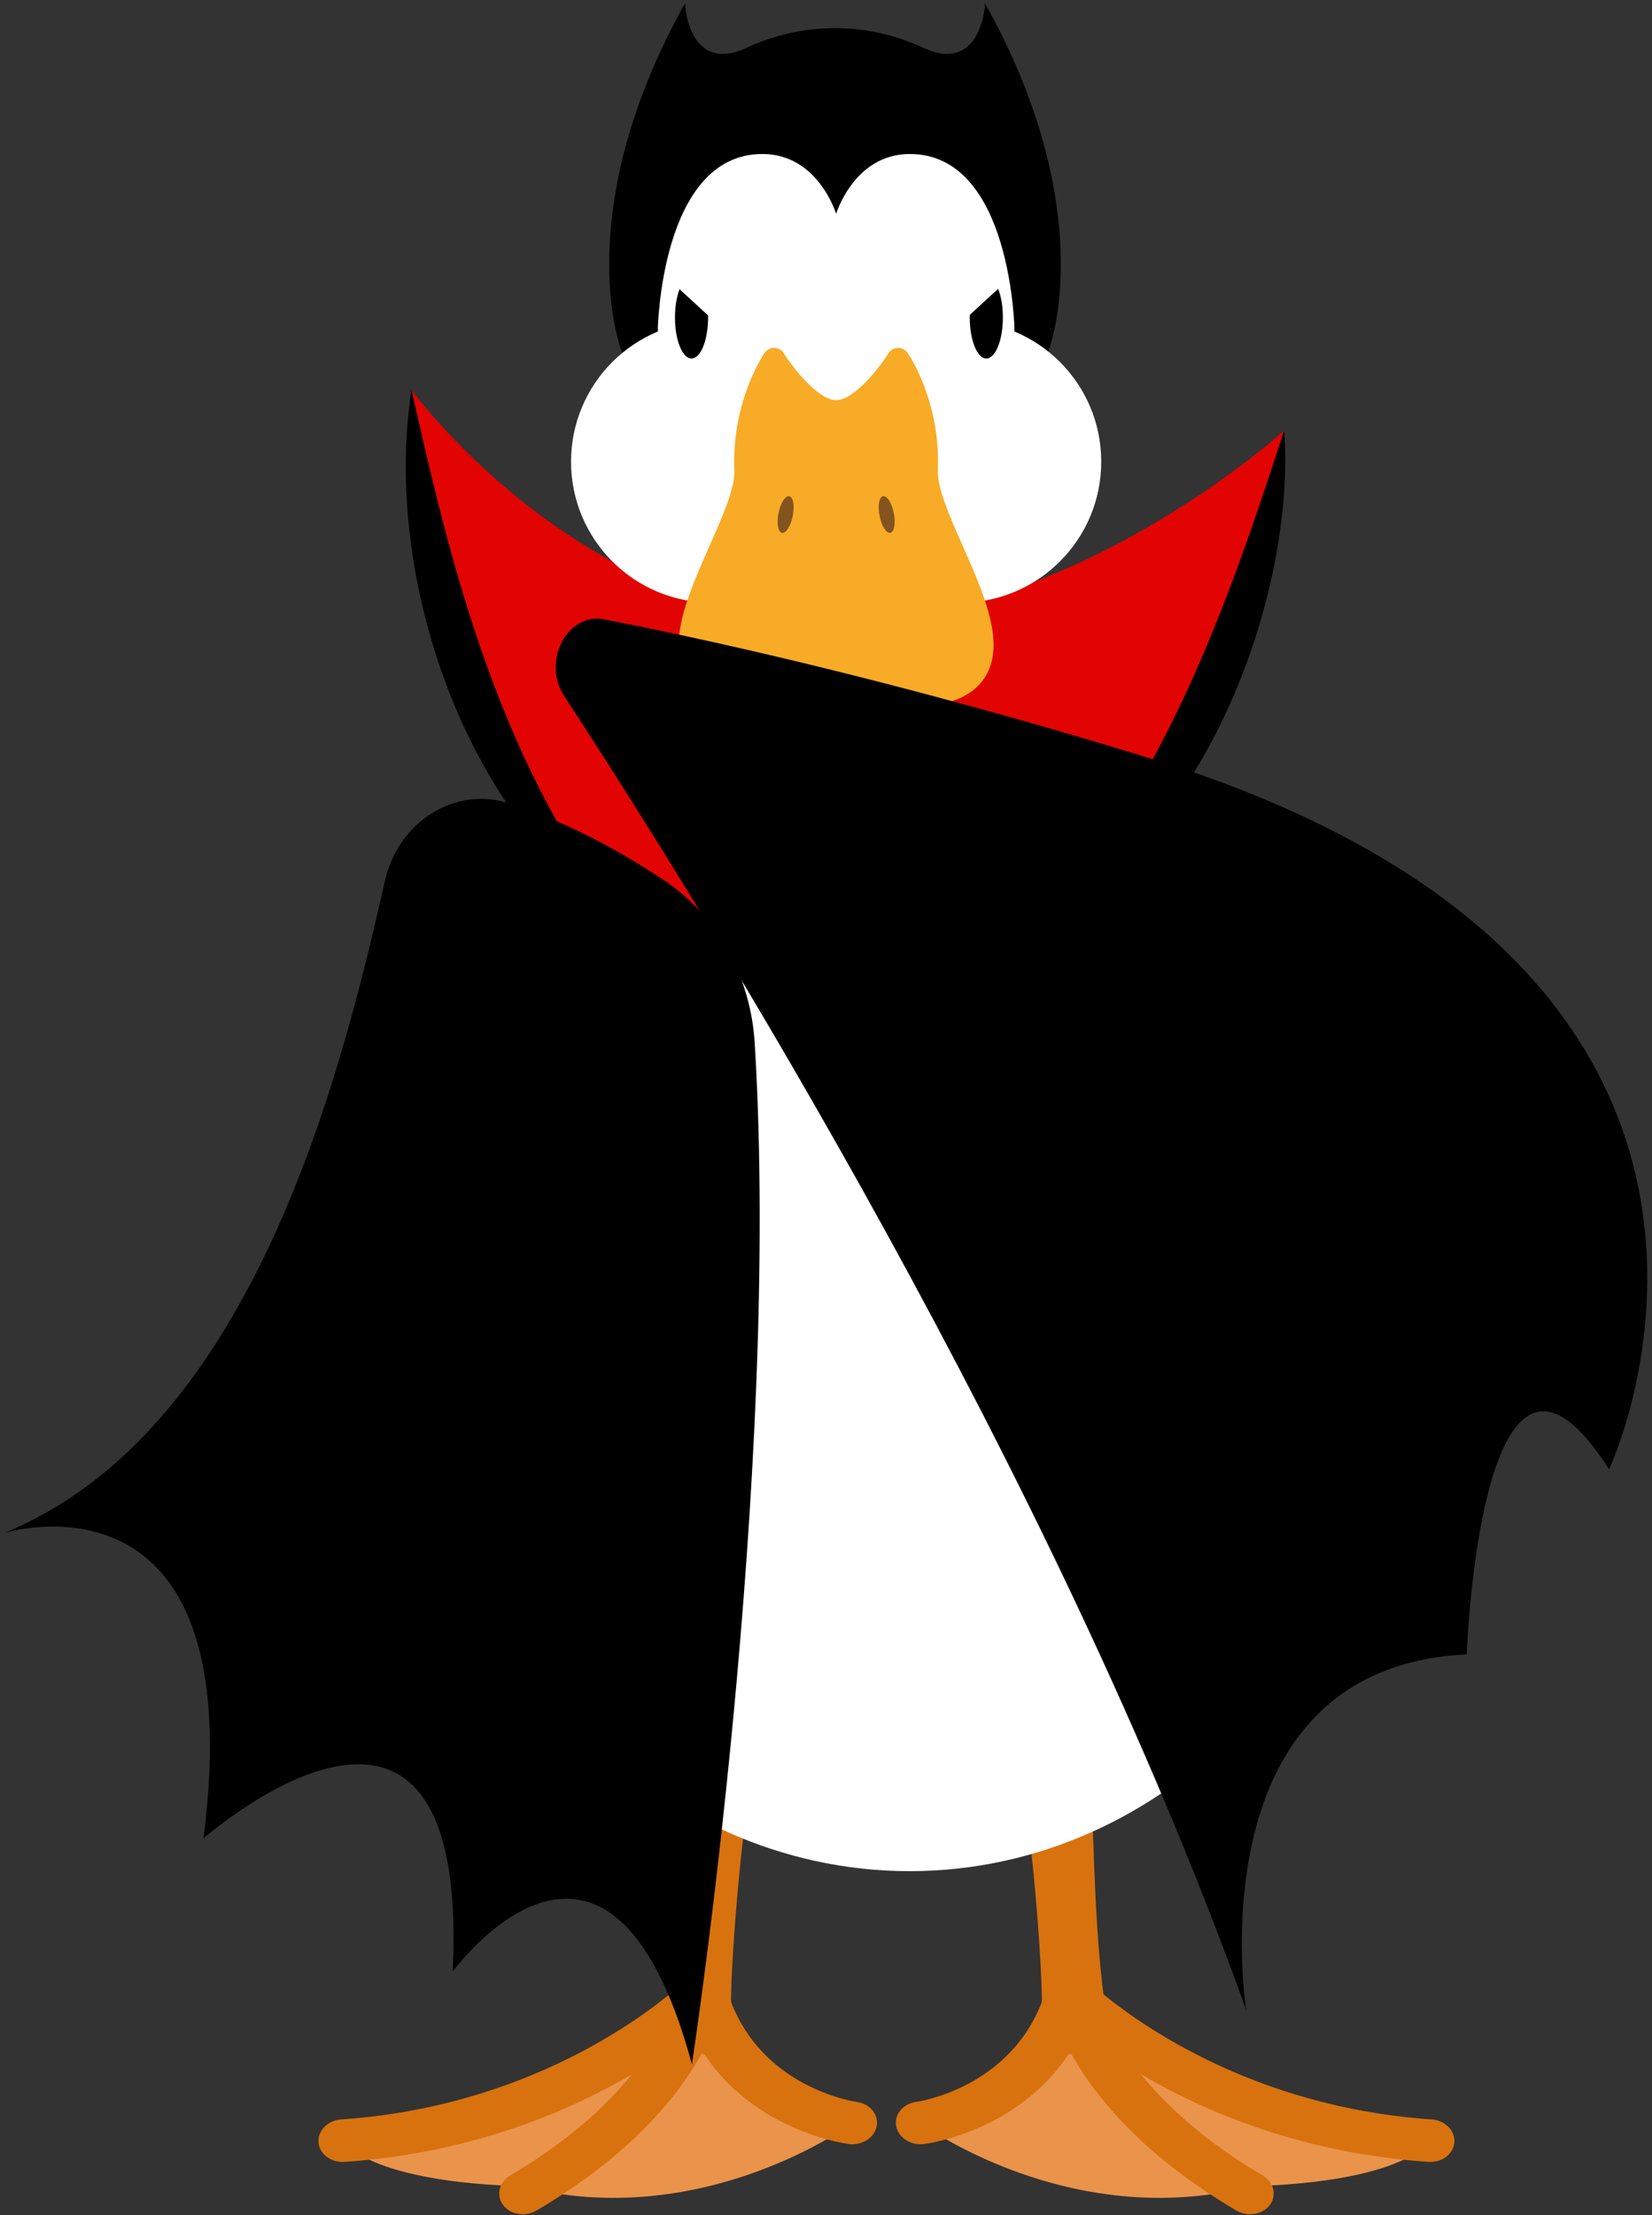 <svg width="297" height="398" viewBox="0 0 297 398" fill="none" xmlns="http://www.w3.org/2000/svg">
<rect x="0" y="0" width="297" height="398" fill="#333333" stroke="none"/>
<g clip-path="url(#clip0_2193_15722)">
<path d="M184.291 169.012C225.2 136.811 230.846 77.388 230.846 77.388C230.846 77.388 191.052 113.63 146.851 111.568C102.649 109.507 73.996 70.075 73.996 70.075C73.996 70.075 74.09 129.766 111.827 165.633L184.291 169.012Z" fill="#E20303"/>
<path d="M73.996 70.075C80.435 99.035 87.802 128.423 104.257 154.551C105.252 156.148 106.376 157.855 107.441 159.416C108.848 161.514 110.342 163.535 111.829 165.633C82.088 145.38 68.974 101.507 73.998 70.075H73.996Z" fill="black"/>
<path d="M184.291 169.012C188.927 163.766 193.307 158.398 197.225 152.731C209.503 135.076 217.746 115.563 224.673 95.828C226.744 89.952 228.913 83.335 230.848 77.388C231.178 80.649 231.116 83.909 230.948 87.166C229.185 116.712 213.582 152.623 184.293 169.012H184.291Z" fill="black"/>
<path d="M131.734 361.271C131.734 361.271 131.404 374.184 153.289 381.442C153.289 381.442 126.431 401.287 93.599 392.78C93.599 392.78 68.327 392.654 61.636 384.62C61.636 384.62 114.272 377.659 122.602 356.085L131.734 361.271Z" fill="#EA934B"/>
<path d="M94.529 397.81C92.95 397.986 91.348 397.404 90.435 396.179C89.137 394.434 89.737 392.046 91.776 390.845C117.413 375.746 120.983 359.485 121.015 359.323C121.439 357.238 123.698 355.769 126.069 356.053C128.44 356.337 130.039 358.24 129.647 360.332C129.499 361.127 125.659 379.979 96.48 397.164C95.872 397.522 95.203 397.734 94.531 397.808L94.529 397.81Z" fill="#D8720E"/>
<path d="M61.742 388.445C59.399 388.527 57.41 386.976 57.26 384.918C57.108 382.811 58.943 380.969 61.36 380.805C100.508 378.145 122.99 356.033 123.212 355.81C124.815 354.205 127.584 354.017 129.401 355.392C131.216 356.767 131.39 359.183 129.789 360.788C128.782 361.797 104.646 385.533 61.913 388.437C61.856 388.441 61.798 388.443 61.742 388.445Z" fill="#D8720E"/>
<path d="M153.403 385.267C153.133 385.277 152.859 385.265 152.583 385.229C151.665 385.111 129.987 382.068 122.712 361.139C122.011 359.125 123.324 356.973 125.641 356.331C127.96 355.688 130.405 356.803 131.106 358.817C136.816 375.247 153.828 377.635 153.998 377.657C156.387 377.967 158.008 379.913 157.617 382.002C157.271 383.852 155.468 385.195 153.405 385.265L153.403 385.267Z" fill="#D8720E"/>
<path d="M131.54 355.362C132.106 342.701 134.421 316.355 138.185 305.108L138.699 303.571L137.098 303.821C137.068 303.825 132.91 304.292 130.475 304.043C128.046 303.795 123.718 302.746 123.69 302.736L122.16 302.144L122.356 303.773C122.888 308.191 122.838 312.56 122.734 315.856C122.045 330.181 121.985 355.887 118.628 367.087L118.286 368.23L131.838 369.611L131.732 368.422C131.336 363.951 131.396 359.597 131.494 356.321L131.536 355.362H131.54Z" fill="#D8720E"/>
<path d="M186.999 361.271C186.999 361.271 187.329 374.184 165.443 381.442C165.443 381.442 192.301 401.287 225.134 392.78C225.134 392.78 250.405 392.654 257.096 384.62C257.096 384.62 204.46 377.659 196.131 356.085L186.999 361.271Z" fill="#EA934B"/>
<path d="M224.205 397.81C225.784 397.986 227.387 397.404 228.299 396.179C229.598 394.434 228.997 392.046 226.958 390.845C201.321 375.746 197.751 359.485 197.719 359.323C197.295 357.238 195.036 355.769 192.665 356.053C190.294 356.337 188.695 358.24 189.087 360.332C189.236 361.127 193.075 379.979 222.254 397.164C222.863 397.522 223.531 397.734 224.203 397.808L224.205 397.81Z" fill="#D8720E"/>
<path d="M256.99 388.445C259.333 388.527 261.322 386.976 261.472 384.918C261.624 382.811 259.789 380.969 257.372 380.805C218.225 378.145 195.742 356.033 195.52 355.81C193.918 354.205 191.148 354.017 189.332 355.392C187.517 356.767 187.343 359.183 188.943 360.788C189.95 361.797 214.087 385.533 256.82 388.437C256.876 388.441 256.934 388.443 256.99 388.445Z" fill="#D8720E"/>
<path d="M165.331 385.267C165.601 385.277 165.875 385.265 166.151 385.229C167.07 385.111 188.747 382.068 196.023 361.139C196.723 359.125 195.41 356.973 193.093 356.331C190.774 355.688 188.329 356.803 187.629 358.817C181.918 375.247 164.907 377.635 164.737 377.657C162.347 377.967 160.727 379.913 161.117 382.002C161.463 383.852 163.266 385.195 165.329 385.265L165.331 385.267Z" fill="#D8720E"/>
<path d="M187.195 355.362C186.628 342.701 184.313 316.355 180.55 305.108L180.035 303.571L181.636 303.821C181.666 303.825 185.824 304.292 188.259 304.043C190.688 303.795 195.016 302.746 195.044 302.736L196.575 302.144L196.379 303.773C195.846 308.191 195.897 312.56 196.001 315.856C196.689 330.181 196.749 355.887 200.106 367.087L200.449 368.23L186.896 369.611L187.003 368.422C187.399 363.951 187.339 359.597 187.241 356.321L187.199 355.362H187.195Z" fill="#D8720E"/>
<path d="M186.977 164.971C180.932 163.125 176.11 158.245 174.029 151.901C171.141 143.094 170.257 135.907 170.191 130.581C170.059 120.049 172.998 114.324 173.024 114.272L173.719 112.967L128.216 88.945L127.68 90.354C127.544 90.71 124.354 99.255 124.212 115.129C124.13 124.398 125.113 134.265 127.136 144.459C127.598 146.789 128.116 149.137 128.686 151.5C130.825 160.345 127.282 169.73 119.9 174.342C96.27 189.105 79.23 208.533 79.23 248.423C79.23 296.438 117.507 336.202 163.534 336.202C209.561 336.202 247.838 296.438 247.838 248.423C247.838 200.409 221.59 175.534 186.972 164.973L186.977 164.971Z" fill="white"/>
<path d="M162.321 178.455L162.324 178.453L162.321 178.455Z" fill="#E0880A"/>
<path d="M150.112 93.314C172.451 93.314 190.56 73.558 190.56 49.187C190.56 24.816 172.451 5.06 150.112 5.06C127.773 5.06 109.664 24.816 109.664 49.187C109.664 73.558 127.773 93.314 150.112 93.314Z" fill="black"/>
<path d="M111.343 61.697C111.343 61.697 102.669 37.28 123.14 0.609C123.14 0.609 123.652 13.05 133.815 8.789L120.731 60.888L111.345 61.699L111.343 61.697Z" fill="black"/>
<path d="M188.893 61.697C188.893 61.697 197.569 37.28 177.096 0.609C177.096 0.609 176.584 13.05 166.421 8.789L179.505 60.888L188.891 61.699L188.893 61.697Z" fill="black"/>
<path d="M150.322 93.314C168.184 93.314 182.665 75.813 182.665 54.223C182.665 32.633 168.184 15.132 150.322 15.132C132.46 15.132 117.98 32.633 117.98 54.223C117.98 75.813 132.46 93.314 150.322 93.314Z" fill="white"/>
<path d="M127.982 108.284C141.966 108.284 153.301 96.944 153.301 82.957C153.301 68.969 141.966 57.63 127.982 57.63C113.999 57.63 102.663 68.969 102.663 82.957C102.663 96.944 113.999 108.284 127.982 108.284Z" fill="white"/>
<path d="M172.664 108.284C186.648 108.284 197.983 96.944 197.983 82.957C197.983 68.969 186.648 57.63 172.664 57.63C158.681 57.63 147.345 68.969 147.345 82.957C147.345 96.944 158.681 108.284 172.664 108.284Z" fill="white"/>
<path d="M150.322 124.176C164.306 124.176 175.641 112.836 175.641 98.849C175.641 84.861 164.306 73.522 150.322 73.522C136.339 73.522 125.003 84.861 125.003 98.849C125.003 112.836 136.339 124.176 150.322 124.176Z" fill="white"/>
<path d="M124.324 64.417C125.969 64.417 127.302 61.12 127.302 57.053C127.302 52.986 125.969 49.69 124.324 49.69C122.68 49.69 121.347 52.986 121.347 57.053C121.347 61.12 122.68 64.417 124.324 64.417Z" fill="black"/>
<path d="M177.322 64.417C178.967 64.417 180.3 61.12 180.3 57.053C180.3 52.986 178.967 49.69 177.322 49.69C175.678 49.69 174.345 52.986 174.345 57.053C174.345 61.12 175.678 64.417 177.322 64.417Z" fill="black"/>
<path d="M162.714 125.032C191.707 125.032 166.059 96.299 166.555 84.452C167.052 72.605 161.475 64.571 161.475 64.571C161.475 64.571 155.652 73.966 150.324 73.966C144.996 73.966 139.173 64.571 139.173 64.571C139.173 64.571 133.597 72.605 134.093 84.452C134.589 96.299 108.942 125.032 137.935 125.032C139.853 125.032 141.732 125.577 143.413 126.596C144.836 127.456 147.399 128.031 150.324 128.031C153.249 128.031 155.813 127.456 157.235 126.596C158.916 125.577 160.795 125.034 162.714 125.032Z" fill="#F8AB26"/>
<path d="M150.322 130.096C147.071 130.096 144.161 129.466 142.343 128.363C140.978 127.536 139.451 127.1 137.931 127.098C130.629 127.098 125.945 125.355 123.612 121.768C119.714 115.775 123.712 106.759 127.578 98.04C129.829 92.96 132.16 87.708 132.026 84.54C131.508 72.142 137.228 63.746 137.472 63.394C137.869 62.824 138.535 62.481 139.221 62.507C139.915 62.525 140.556 62.892 140.924 63.482C142.631 66.228 147.175 71.902 150.32 71.902C153.466 71.902 158.01 66.23 159.716 63.482C160.082 62.892 160.723 62.525 161.419 62.507C162.125 62.481 162.772 62.824 163.168 63.394C163.412 63.746 169.133 72.141 168.614 84.54C168.482 87.708 170.811 92.96 173.062 98.04C176.928 106.759 180.926 115.775 177.028 121.768C174.695 125.355 170.013 127.098 162.71 127.098C161.189 127.098 159.664 127.536 158.298 128.363C156.479 129.464 153.57 130.096 150.318 130.096H150.322ZM139.381 68.468C137.893 71.616 135.86 77.29 136.154 84.366C136.326 88.497 133.911 93.945 131.356 99.713C128.096 107.067 124.4 115.399 127.076 119.514C128.564 121.806 132.218 122.967 137.933 122.967C140.208 122.967 142.471 123.613 144.481 124.828C145.348 125.353 147.397 125.965 150.324 125.965C153.251 125.965 155.3 125.353 156.165 124.828C158.176 123.611 160.439 122.967 162.712 122.967C168.426 122.967 172.08 121.806 173.569 119.514C176.244 115.401 172.55 107.067 169.289 99.713C166.731 93.947 164.316 88.499 164.49 84.366C164.787 77.25 162.76 71.596 161.269 68.46C158.884 71.558 154.684 76.033 150.322 76.033C145.96 76.033 141.766 71.568 139.381 68.47V68.468Z" fill="#F8AB26"/>
<path d="M142.518 92.71C142.883 90.892 142.607 89.304 141.902 89.162C141.196 89.02 140.329 90.379 139.964 92.196C139.599 94.014 139.874 95.602 140.58 95.744C141.285 95.886 142.153 94.527 142.518 92.71Z" fill="#83541E"/>
<path d="M160.071 95.734C160.776 95.593 161.052 94.004 160.687 92.187C160.322 90.369 159.455 89.011 158.749 89.153C158.044 89.294 157.768 90.883 158.133 92.7C158.498 94.517 159.366 95.876 160.071 95.734Z" fill="#83541E"/>
<path d="M121.927 51.741L129.607 58.79L128.54 46.929L122.786 46.301L121.927 51.741Z" fill="white"/>
<path d="M179.615 51.741L171.934 58.79L173.002 46.929L178.755 46.301L179.615 51.741Z" fill="white"/>
<path d="M69.192 158.299C61.108 194.152 45.081 257.426 0.663 275.466C0.663 275.466 45.419 261.439 36.583 330.321C36.583 330.321 84.601 287.973 81.387 354.251C81.387 354.251 109.402 315.69 124.396 370.892C124.396 370.892 140.504 265.618 135.68 187.361C134.937 175.32 128.812 164.41 119.294 158.103C111.769 153.117 101.994 147.641 91.436 144.309C81.709 141.239 71.593 147.655 69.192 158.297V158.299Z" fill="black"/>
<path d="M213.5 138.384C213.5 138.384 162.912 121.854 108.639 111.286C101.966 109.987 97.366 118.844 101.456 125.098C127.038 164.208 189.222 264.081 224.039 361.138C224.039 361.138 214.317 299.672 263.685 297.248C263.685 297.248 266.24 227.87 289.278 264.007C289.278 264.007 329.929 178.1 213.5 138.384Z" fill="black"/>
<path d="M182.4 59.555C182.4 59.555 181.98 27.669 163.574 27.669C153.556 27.669 150.322 38.423 150.322 38.423C150.322 38.423 147.089 27.669 137.07 27.669C118.664 27.669 118.244 59.555 118.244 59.555C118.244 59.555 113.261 46.865 117.075 36.111C120.891 25.357 131.364 11.595 149.018 11.595C166.671 11.595 175.003 21.186 181.122 34.838C187.241 48.491 182.398 59.555 182.398 59.555H182.4Z" fill="black"/>
</g>
<defs>
<clipPath id="clip0_2193_15722">
<rect width="295.488" height="397.232" fill="white" transform="translate(0.663 0.609)"/>
</clipPath>
</defs>
</svg>
